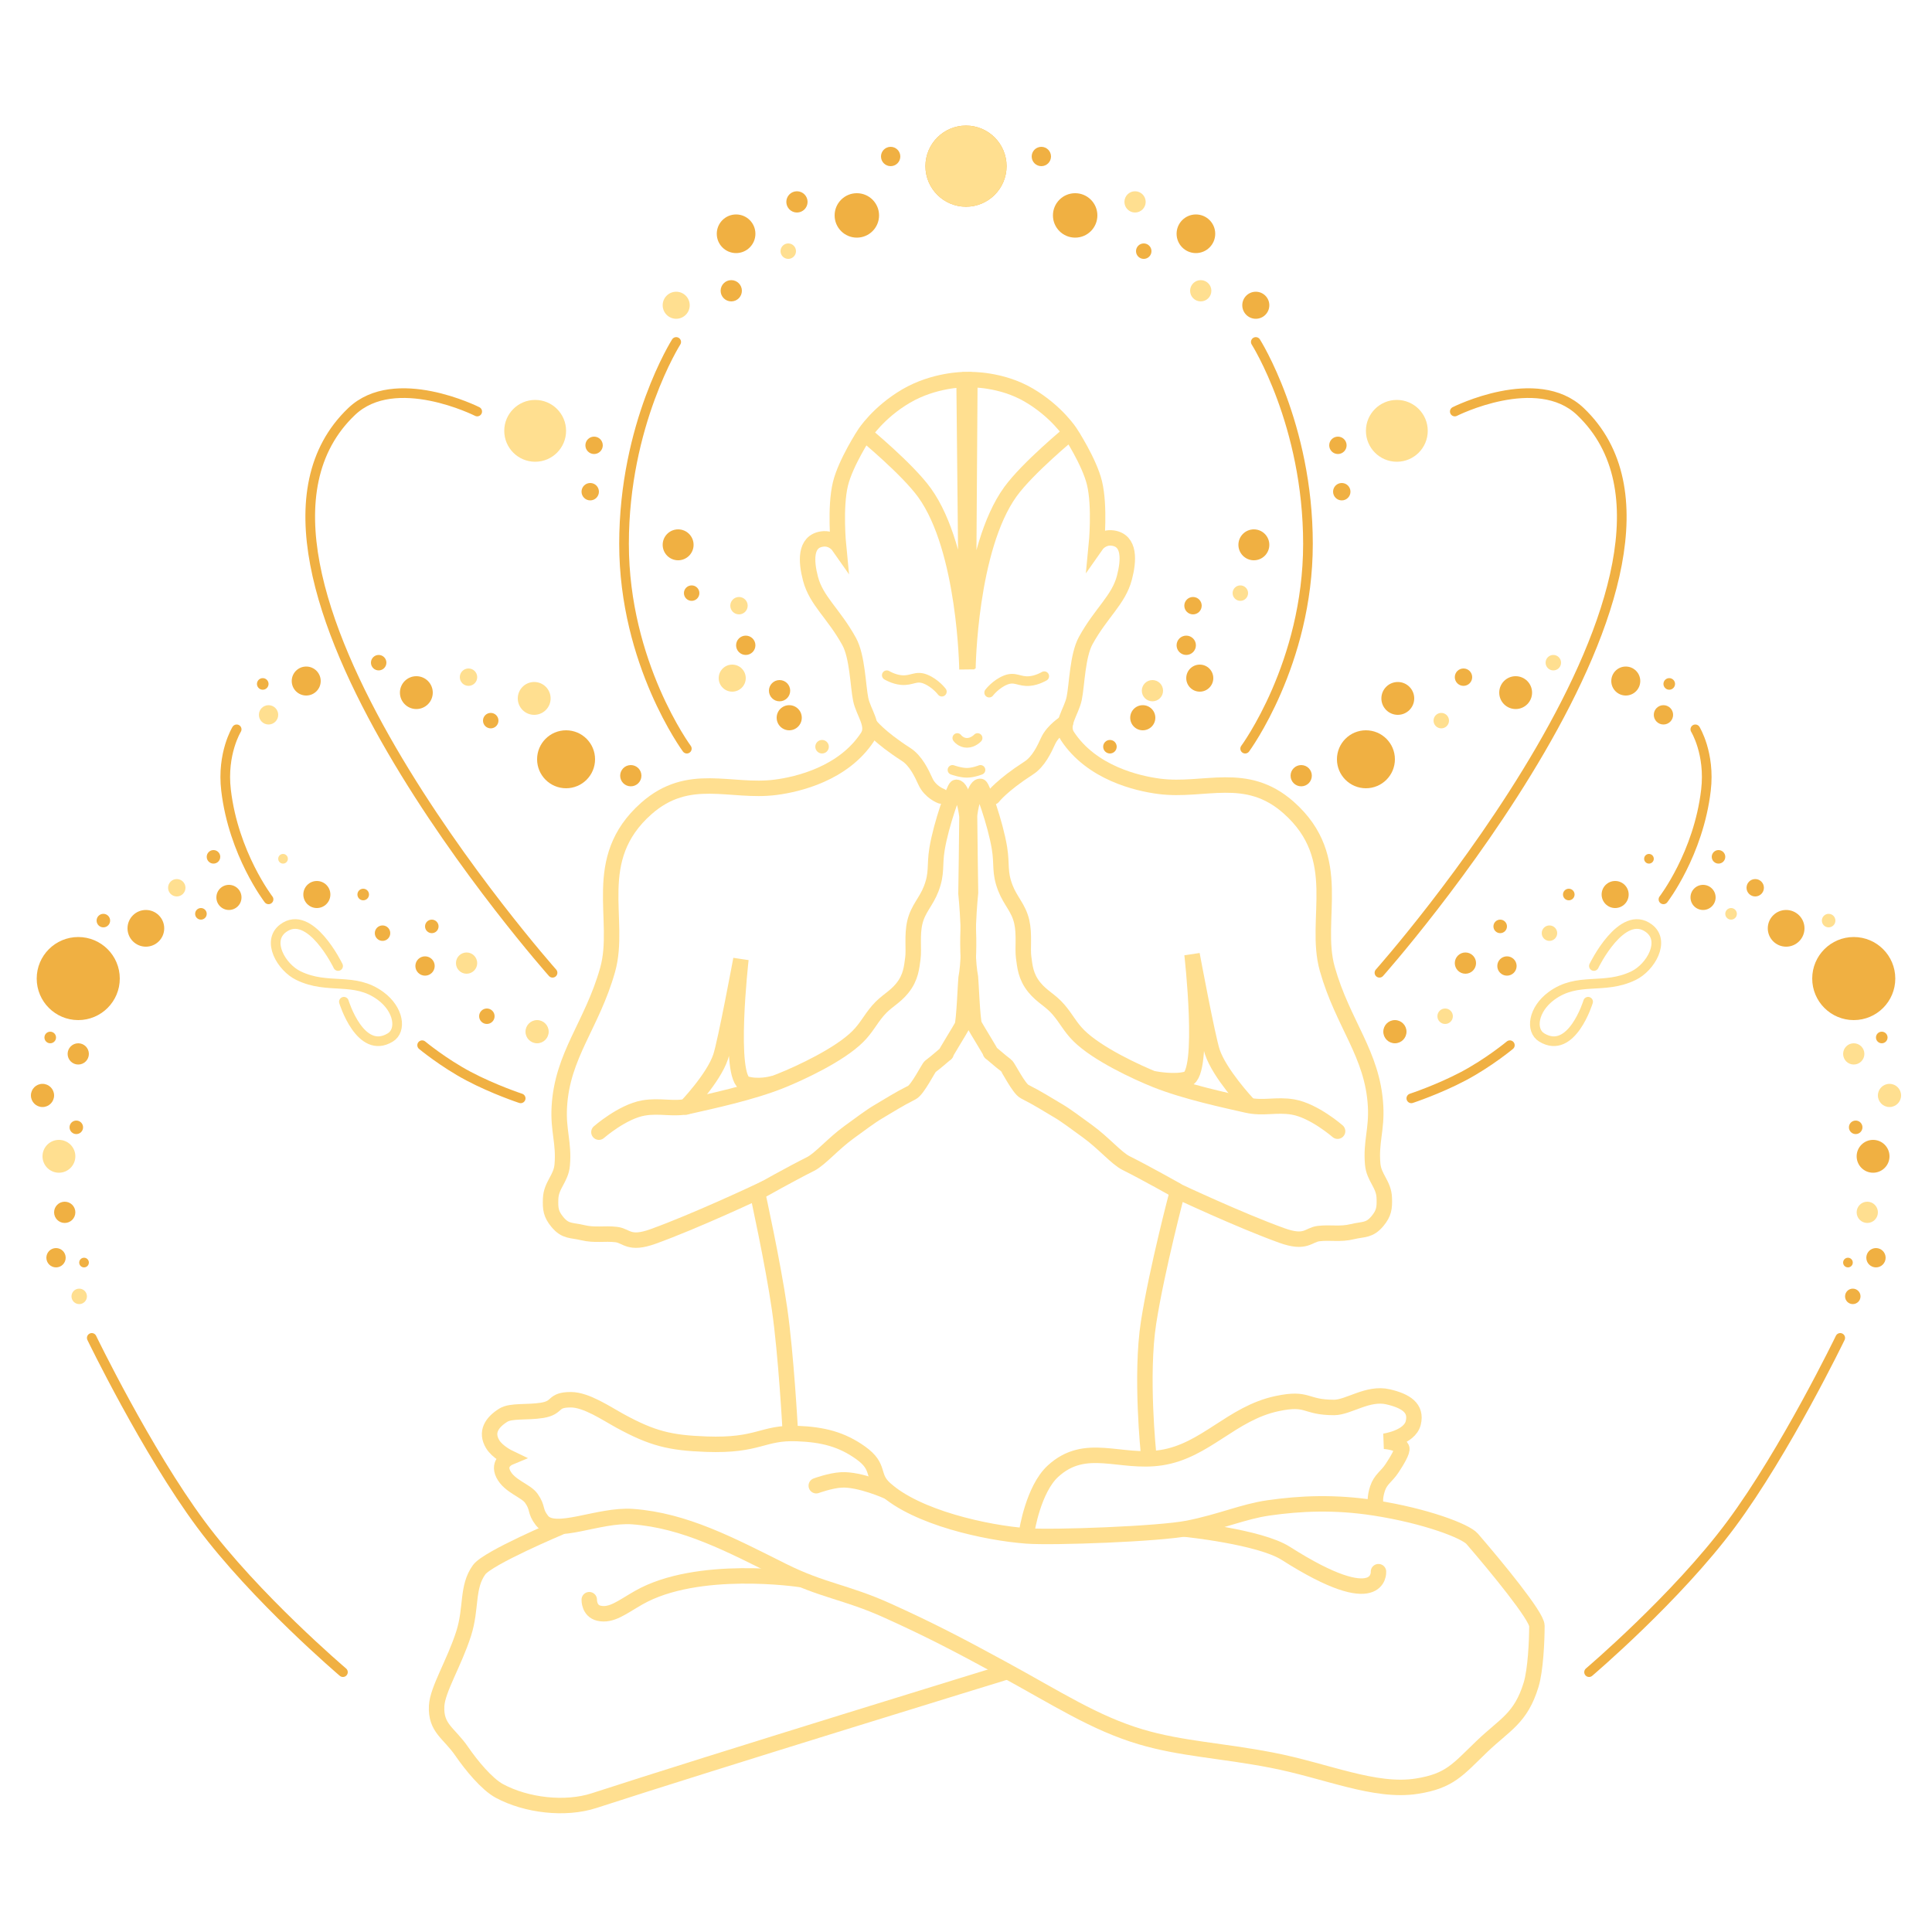 <svg width="1000" height="1000" viewBox="0 0 1000 1000" fill="none" xmlns="http://www.w3.org/2000/svg">
<path d="M409 740C409 740 406.907 701.193 403.5 677.5C400.093 653.807 392 617 392 617C392 617 359.686 632.193 338 640C325.5 644.5 324.364 639.632 319 639C312.795 638.269 307.951 639.57 301.5 638C295.815 636.616 292.711 637.592 288.5 632.5C285.15 628.448 284.806 625.754 285 620.5C285.266 613.344 290.38 610.134 291 603C292 591.5 288.821 585.214 289.5 573C291 546 306.425 530.617 314.5 502C321.836 476 304.848 444.782 334.5 418.5C356.5 399 378.161 410.544 401.5 407.5C413 406 436.5 400.5 449 381.5C452.907 375.562 446.941 368.96 445.5 362C444.06 355.04 443.839 339.864 439.5 332C431.5 317.5 422.5 311 419.5 299.5C417.199 290.678 416.475 280.289 425.5 279C431 278.214 434 282.5 434 282.5C434 282.5 432.055 262.651 435 250.5C437.676 239.459 447.5 224.5 447.5 224.5M447.5 224.5C447.5 224.5 454.5 213.5 469 205C483.5 196.5 499 196.5 499 196.5L500.5 346.5C500.5 346.5 499.695 284.324 478.5 255C469.612 242.703 447.5 224.5 447.5 224.5Z" stroke="#FFDF90" stroke-width="8" stroke-linecap="round"/>
<path d="M594.5 752.5C594.5 752.5 590.219 712 594.5 684.5C598.781 657 609.5 616.5 609.5 616.5C609.5 616.5 641.814 631.693 663.5 639.5C676 644 677.136 639.132 682.5 638.5C688.705 637.769 693.549 639.07 700 637.5C705.685 636.116 708.789 637.092 713 632C716.35 627.948 716.694 625.254 716.5 620C716.234 612.844 711.12 609.634 710.5 602.5C709.5 591 712.679 584.714 712 572.5C710.5 545.5 695.075 530.117 687 501.5C679.664 475.5 696.652 444.282 667 418C645 398.5 623.339 410.044 600 407C588.5 405.5 565 400 552.5 381C548.593 375.062 554.559 368.46 556 361.5C557.44 354.54 557.661 339.365 562 331.5C570 317 579 310.5 582 299C584.301 290.178 585.025 279.789 576 278.5C570.5 277.714 567.5 282 567.5 282C567.5 282 569.445 262.151 566.5 250C563.824 238.959 554 224 554 224M554 224C554 224 547 213 532.5 204.5C518 196 502 196.5 502 196.5L501 346C501 346 501.805 283.824 523 254.5C531.888 242.203 554 224 554 224Z" stroke="#FFDF90" stroke-width="8" stroke-linecap="round"/>
<path d="M365.5 747.5C393 748.5 394.402 741.33 412.5 742C426 742.5 435.69 744.993 445.5 752C456 759.5 450.689 763.853 458 770.5C474.5 785.5 510.409 793.438 531.5 795C545 796 600 794 615 791C632.045 787.591 643.5 782.368 656.5 780.5C673 778.129 690.855 777.292 711.5 780.5C738 784.618 758.552 792.5 762 796.5C774.5 811 795.5 836.5 795.5 841.5C795.5 849.562 794.783 864.5 792.5 872C787.174 889.5 778.953 892.526 767 904C754.5 916 750.454 921.803 733.5 924.5C711.5 928 686.603 916.5 658 911C631.832 905.968 611.5 905.23 590.5 899C566.5 891.88 547.034 879.027 518.5 863.5C496.673 851.622 481.656 843.709 459 833.5C437.945 824.013 425.656 823.328 405 813C378 799.5 354.5 787 327.5 785C309.867 783.694 287.052 795.5 280.5 787C276.579 781.913 278.713 780.741 275 775.5C272.167 771.5 263.679 769.357 260.5 763C257.5 757 263.5 754.5 263.5 754.5C263.5 754.5 257.472 751.618 255.001 747.5C251.306 741.344 254.412 736.305 260.5 732.5C264.5 730 272.786 731.22 280.5 730C289.284 728.611 285.5 724.5 295.5 724.5C303.516 724.5 313.963 731.663 321 735.5C337.556 744.526 346.657 746.815 365.5 747.5Z" stroke="#FFDF90" stroke-width="8" stroke-linecap="round"/>
<path d="M713.5 813.5C713.5 813.5 715 835.5 665.5 804C652 795.409 613.5 791.5 613.5 791.5" stroke="#FFDF90" stroke-width="8" stroke-linecap="round"/>
<path d="M422.5 769C422.5 769 429.726 766.319 435.5 766C445 765.475 459.5 772 459.5 772" stroke="#FFDF90" stroke-width="8" stroke-linecap="round"/>
<path d="M290 790.5C290 790.5 252.5 806.281 248 812.5C241.488 821.5 244.222 832.282 240 845.5C235.123 860.767 226.425 874.5 226 883C225.418 894.639 232.404 896.893 239 906.5C243.973 913.744 252 923.5 258.5 927C272.387 934.478 292.501 936.881 307.5 932C368.5 912.151 520.5 865.5 520.5 865.5" stroke="#FFDF90" stroke-width="8" stroke-linecap="round"/>
<path d="M305 828C305 828 304.776 833.794 310 835C316.5 836.5 322 831.86 330.5 827C361.107 809.5 414 817.5 414 817.5" stroke="#FFDF90" stroke-width="8" stroke-linecap="round"/>
<path d="M531.5 792.5C531.5 792.5 534.815 770.859 545 761.5C561.868 746 579.551 757.764 601 754.5C624 751 637.379 731.511 661 726.5C677.5 723 675 728.5 690.5 728.5C698 728.5 707.974 720.539 718.5 723C727.658 725.141 733.397 728.781 731.5 736.5C729.603 744.219 716.5 746 716.5 746C716.5 746 724.007 746.434 725.5 749.5C726.23 751 722.76 756.573 720.5 760C717.687 764.266 714.588 765.643 713 770.5C711.412 775.357 712 778 712 778" stroke="#FFDF90" stroke-width="8" stroke-linecap="round"/>
<path d="M459 349.5C459 349.5 462.491 351.636 466.5 352C472 352.5 474 349.5 479 351.5C484.153 353.561 487.5 358 487.5 358" stroke="#FFDF90" stroke-width="5" stroke-linecap="round"/>
<path d="M540.5 350C540.5 350 537.009 352.136 533 352.5C527.5 353 525.5 350 520.5 352C515.347 354.061 512 358.5 512 358.5" stroke="#FFDF90" stroke-width="5" stroke-linecap="round"/>
<path d="M495.5 382C495.5 382 497.297 384.5 500.5 384.5C503.703 384.5 506 382 506 382" stroke="#FFDF90" stroke-width="5" stroke-linecap="round"/>
<path d="M493 398.5C493 398.5 497.158 400.016 500.5 400C503.842 399.984 507.5 398.5 507.5 398.5" stroke="#FFDF90" stroke-width="5" stroke-linecap="round"/>
<path d="M450.5 375.5C450.5 375.5 455 381.5 469 390.5C474 393.714 477.037 400.182 479 404.5C481.5 410 487 412 487 412" stroke="#FFDF90" stroke-width="8" stroke-linecap="round"/>
<path d="M514 412.5C514 412.5 518.5 406.5 532.5 397.5C537.5 394.286 540.537 387.818 542.5 383.5C545 378 551.5 374 551.5 374" stroke="#FFDF90" stroke-width="8" stroke-linecap="round"/>
<path d="M310 586C310 586 322.113 575.408 333 573.5C341.731 571.97 348.356 574.465 357 572.5C368 570 388.878 565.549 404 559.5C414 555.5 434.5 546 444 536.5C448.573 531.927 450.281 527.902 454.5 523C458.678 518.145 462.967 516.476 467 511.5C471.569 505.863 471.875 500.5 472.5 496C473.125 491.5 471.976 484.009 473.5 477.5C475.192 470.273 479.344 466.931 482 460C485.151 451.777 483.584 448.192 485 439.5C487.105 426.578 494 407.5 495 407.5C498 407.5 500.5 420.5 500.5 423C500.5 429 500 462.5 500 462.5C500 462.5 503 491 500 506.5C499.867 507.188 499 529 498 531C497.194 532.612 488.7 546.3 489.5 545.5C491 544 484.5 549.833 481.5 552C480.594 552.655 475 564 472 565.5C465.189 568.906 460.375 572.052 454.5 575.5C450.5 577.848 445.118 581.936 439.5 586C431.092 592.084 424.5 600 419.5 602.5C409.185 607.657 393.5 616.5 393.5 616.5" stroke="#FFDF90" stroke-width="8" stroke-linecap="round"/>
<path d="M692.333 585.5C692.333 585.5 680.22 574.908 669.333 573C660.602 571.47 653.977 573.965 645.333 572C634.333 569.5 613.455 565.049 598.333 559C588.333 555 567.833 545.5 558.333 536C553.76 531.427 552.052 527.402 547.833 522.5C543.655 517.645 539.366 515.976 535.333 511C530.764 505.363 530.458 500 529.833 495.5C529.208 491 530.357 483.509 528.833 477C527.141 469.773 522.989 466.431 520.333 459.5C517.182 451.277 518.749 447.692 517.333 439C515.228 426.078 508.333 407 507.333 407C504.333 407 501.833 420 501.833 422.5C501.833 428.5 502.333 462 502.333 462C502.333 462 499.333 490.5 502.333 506C502.466 506.688 503.333 528.5 504.333 530.5C505.139 532.112 513.633 545.8 512.833 545C511.333 543.5 517.833 549.333 520.833 551.5C521.739 552.155 527.333 563.5 530.333 565C537.144 568.406 541.958 571.552 547.833 575C551.833 577.348 557.215 581.436 562.833 585.5C571.241 591.584 577.833 599.5 582.833 602C593.148 607.157 608.833 616 608.833 616" stroke="#FFDF90" stroke-width="8" stroke-linecap="round"/>
<path d="M355 573C355 573 369.268 558.196 373 547C375.5 539.5 383.5 496.5 383.5 496.5C383.5 496.5 376.5 558.206 386 561C392.5 562.912 399.5 561 399.5 561" stroke="#FFDF90" stroke-width="8" stroke-linecap="round"/>
<path d="M645.5 571C645.5 571 631.232 555.696 627.5 544.5C625 537 617 494 617 494C617 494 624 555.706 614.5 558.5C608 560.412 598 558.5 598 558.5" stroke="#FFDF90" stroke-width="8" stroke-linecap="round"/>
<path d="M177.5 865.5C177.5 865.5 132.206 827 104 789C75.794 751 47.5 692.5 47.5 692.5" stroke="#F0B042" stroke-width="5" stroke-linecap="round"/>
<circle cx="41" cy="671" r="4" fill="#FFDF90"/>
<circle cx="29" cy="651" r="5" fill="#F0B042"/>
<circle cx="43.5" cy="653.5" r="2.5" fill="#F0B042"/>
<circle cx="33.5" cy="627.5" r="5.5" fill="#F0B042"/>
<circle cx="30.5" cy="598.5" r="8.5" fill="#FFDF90"/>
<circle cx="39.5" cy="583.5" r="3.5" fill="#F0B042"/>
<circle cx="22" cy="567" r="6" fill="#F0B042"/>
<circle cx="40.5" cy="545.5" r="5.5" fill="#F0B042"/>
<circle cx="40.5" cy="506.5" r="21.5" fill="#F0B042"/>
<circle cx="26" cy="537" r="3" fill="#F0B042"/>
<circle cx="75.5" cy="480.5" r="9.5" fill="#F0B042"/>
<circle cx="53.5" cy="476.5" r="3.5" fill="#F0B042"/>
<circle cx="118.5" cy="464.5" r="6.5" fill="#F0B042"/>
<circle cx="104" cy="473" r="3" fill="#F0B042"/>
<circle cx="91.5" cy="459.5" r="4.5" fill="#FFDF90"/>
<circle cx="110.5" cy="443.5" r="3.5" fill="#F0B042"/>
<path d="M218.5 541C218.5 541 229.5 550.115 242.5 557C255.5 563.885 269.5 568.5 269.5 568.5" stroke="#F0B042" stroke-width="5" stroke-linecap="round"/>
<circle cx="164" cy="463" r="7" fill="#F0B042"/>
<circle cx="188" cy="463" r="3" fill="#F0B042"/>
<circle cx="198" cy="483" r="4" fill="#F0B042"/>
<circle cx="241.5" cy="498.5" r="5.5" fill="#FFDF90"/>
<circle cx="278" cy="534" r="6" fill="#FFDF90"/>
<circle cx="252" cy="526" r="4" fill="#F0B042"/>
<circle cx="220" cy="500" r="5" fill="#F0B042"/>
<circle cx="223.5" cy="479.5" r="3.5" fill="#F0B042"/>
<circle cx="146.5" cy="444.5" r="2.5" fill="#FFDF90"/>
<path d="M139 465.5C139 465.5 120.882 442 117 409C114.765 390 122.5 377.5 122.5 377.5" stroke="#F0B042" stroke-width="5" stroke-linecap="round"/>
<circle cx="158.5" cy="352.5" r="7.5" fill="#F0B042"/>
<circle cx="139" cy="370" r="5" fill="#FFDF90"/>
<circle cx="136" cy="354" r="3" fill="#F0B042"/>
<path d="M286 503.5C286 503.5 98.5 292.5 181.999 213C204.5 191.577 246.999 213 246.999 213" stroke="#F0B042" stroke-width="5" stroke-linecap="round"/>
<circle cx="277" cy="223" r="16" fill="#FFDF90"/>
<circle cx="293" cy="393" r="15" fill="#F0B042"/>
<circle cx="215.5" cy="358.5" r="8.5" fill="#F0B042"/>
<circle cx="276.5" cy="361.5" r="8.5" fill="#FFDF90"/>
<circle cx="254" cy="373" r="4" fill="#F0B042"/>
<circle cx="242.5" cy="350.5" r="4.5" fill="#FFDF90"/>
<circle cx="196" cy="343" r="4" fill="#F0B042"/>
<circle cx="326.5" cy="401.5" r="5.5" fill="#F0B042"/>
<circle cx="307.5" cy="230.5" r="4.5" fill="#F0B042"/>
<circle cx="305.5" cy="254.5" r="4.5" fill="#F0B042"/>
<path d="M355.5 387.5C355.5 387.5 323 343.5 323 281.5C323 219.5 350 177 350 177" stroke="#F0B042" stroke-width="5" stroke-linecap="round"/>
<circle cx="351" cy="282" r="8" fill="#F0B042"/>
<circle cx="358" cy="307" r="4" fill="#F0B042"/>
<circle cx="382.5" cy="313.5" r="4.5" fill="#FFDF90"/>
<circle cx="386" cy="334" r="5" fill="#F0B042"/>
<circle cx="379" cy="351" r="7" fill="#FFDF90"/>
<circle cx="403.5" cy="357.5" r="5.5" fill="#F0B042"/>
<circle cx="408.5" cy="371.5" r="6.5" fill="#F0B042"/>
<circle cx="425.5" cy="386.5" r="3.5" fill="#FFDF90"/>
<circle cx="381" cy="121" r="10" fill="#F0B042"/>
<circle cx="443.5" cy="111.5" r="11.5" fill="#F0B042"/>
<circle cx="412.5" cy="104.5" r="5.5" fill="#F0B042"/>
<circle cx="408" cy="130" r="4" fill="#FFDF90"/>
<circle cx="378.5" cy="150.5" r="5.5" fill="#F0B042"/>
<circle cx="350" cy="158" r="7" fill="#FFDF90"/>
<circle cx="461" cy="81" r="5" fill="#F0B042"/>
<circle cx="500" cy="86" r="21" fill="#F0B042"/>
<path d="M175 500C175 500 160.5 470 146.5 480.5C137.759 487.056 145.607 500.697 154.5 505C170 512.5 183.236 505.359 197 515.5C206.5 522.5 208 533.357 202 537C186.5 546.41 178 518.5 178 518.5" stroke="#FFDF90" stroke-width="5" stroke-linecap="round"/>
<path d="M822.5 865.5C822.5 865.5 867.794 827 896 789C924.206 751 952.5 692.5 952.5 692.5" stroke="#F0B042" stroke-width="5" stroke-linecap="round"/>
<circle cx="4" cy="4" r="4" transform="matrix(-1 0 0 1 963 667)" fill="#F0B042"/>
<circle cx="5" cy="5" r="5" transform="matrix(-1 0 0 1 976 646)" fill="#F0B042"/>
<circle cx="2.5" cy="2.5" r="2.5" transform="matrix(-1 0 0 1 959 651)" fill="#F0B042"/>
<circle cx="5.5" cy="5.5" r="5.5" transform="matrix(-1 0 0 1 972 622)" fill="#FFDF90"/>
<circle cx="8.5" cy="8.5" r="8.5" transform="matrix(-1 0 0 1 978 590)" fill="#F0B042"/>
<circle cx="3.5" cy="3.5" r="3.5" transform="matrix(-1 0 0 1 964 580)" fill="#F0B042"/>
<circle cx="6" cy="6" r="6" transform="matrix(-1 0 0 1 984 561)" fill="#FFDF90"/>
<circle cx="5.5" cy="5.5" r="5.5" transform="matrix(-1 0 0 1 965 540)" fill="#FFDF90"/>
<circle cx="21.5" cy="21.5" r="21.5" transform="matrix(-1 0 0 1 981 485)" fill="#F0B042"/>
<circle cx="3" cy="3" r="3" transform="matrix(-1 0 0 1 977 534)" fill="#F0B042"/>
<circle cx="9.5" cy="9.5" r="9.5" transform="matrix(-1 0 0 1 934 471)" fill="#F0B042"/>
<circle cx="3.5" cy="3.5" r="3.5" transform="matrix(-1 0 0 1 950 473)" fill="#FFDF90"/>
<circle cx="6.5" cy="6.5" r="6.5" transform="matrix(-1 0 0 1 888 458)" fill="#F0B042"/>
<circle cx="3" cy="3" r="3" transform="matrix(-1 0 0 1 899 470)" fill="#FFDF90"/>
<circle cx="4.5" cy="4.5" r="4.5" transform="matrix(-1 0 0 1 913 455)" fill="#F0B042"/>
<circle cx="3.5" cy="3.5" r="3.5" transform="matrix(-1 0 0 1 893 440)" fill="#F0B042"/>
<path d="M781.5 541C781.5 541 770.5 550.115 757.5 557C744.5 563.885 730.5 568.5 730.5 568.5" stroke="#F0B042" stroke-width="5" stroke-linecap="round"/>
<circle cx="7" cy="7" r="7" transform="matrix(-1 0 0 1 843 456)" fill="#F0B042"/>
<circle cx="3" cy="3" r="3" transform="matrix(-1 0 0 1 815 460)" fill="#F0B042"/>
<circle cx="4" cy="4" r="4" transform="matrix(-1 0 0 1 806 479)" fill="#FFDF90"/>
<circle cx="5.5" cy="5.5" r="5.5" transform="matrix(-1 0 0 1 764 493)" fill="#F0B042"/>
<circle cx="6" cy="6" r="6" transform="matrix(-1 0 0 1 728 528)" fill="#F0B042"/>
<circle cx="4" cy="4" r="4" transform="matrix(-1 0 0 1 752 522)" fill="#FFDF90"/>
<circle cx="5" cy="5" r="5" transform="matrix(-1 0 0 1 785 495)" fill="#F0B042"/>
<circle cx="3.5" cy="3.5" r="3.5" transform="matrix(-1 0 0 1 780 476)" fill="#F0B042"/>
<circle cx="2.5" cy="2.5" r="2.5" transform="matrix(-1 0 0 1 856 442)" fill="#F0B042"/>
<path d="M861 465.5C861 465.5 879.118 442 883 409C885.235 390 877.5 377.5 877.5 377.5" stroke="#F0B042" stroke-width="5" stroke-linecap="round"/>
<circle cx="7.5" cy="7.5" r="7.5" transform="matrix(-1 0 0 1 849 345)" fill="#F0B042"/>
<circle cx="5" cy="5" r="5" transform="matrix(-1 0 0 1 866 365)" fill="#F0B042"/>
<circle cx="3" cy="3" r="3" transform="matrix(-1 0 0 1 867 351)" fill="#F0B042"/>
<path d="M714 503.5C714 503.5 901.5 292.5 818.001 213C795.5 191.577 753.001 213 753.001 213" stroke="#F0B042" stroke-width="5" stroke-linecap="round"/>
<circle cx="16" cy="16" r="16" transform="matrix(-1 0 0 1 739 207)" fill="#FFDF90"/>
<circle cx="15" cy="15" r="15" transform="matrix(-1 0 0 1 722 378)" fill="#F0B042"/>
<circle cx="8.5" cy="8.5" r="8.5" transform="matrix(-1 0 0 1 793 350)" fill="#F0B042"/>
<circle cx="8.5" cy="8.5" r="8.5" transform="matrix(-1 0 0 1 732 353)" fill="#F0B042"/>
<circle cx="4" cy="4" r="4" transform="matrix(-1 0 0 1 750 369)" fill="#FFDF90"/>
<circle cx="4.5" cy="4.5" r="4.5" transform="matrix(-1 0 0 1 762 346)" fill="#F0B042"/>
<circle cx="4" cy="4" r="4" transform="matrix(-1 0 0 1 808 339)" fill="#FFDF90"/>
<circle cx="5.5" cy="5.5" r="5.5" transform="matrix(-1 0 0 1 679 396)" fill="#F0B042"/>
<circle cx="4.5" cy="4.5" r="4.5" transform="matrix(-1 0 0 1 697 226)" fill="#F0B042"/>
<circle cx="4.5" cy="4.5" r="4.5" transform="matrix(-1 0 0 1 699 250)" fill="#F0B042"/>
<path d="M644.5 387.5C644.5 387.5 677 343.5 677 281.5C677 219.5 650 177 650 177" stroke="#F0B042" stroke-width="5" stroke-linecap="round"/>
<circle cx="8" cy="8" r="8" transform="matrix(-1 0 0 1 657 274)" fill="#F0B042"/>
<circle cx="4" cy="4" r="4" transform="matrix(-1 0 0 1 646 303)" fill="#FFDF90"/>
<circle cx="4.5" cy="4.5" r="4.5" transform="matrix(-1 0 0 1 622 309)" fill="#F0B042"/>
<circle cx="5" cy="5" r="5" transform="matrix(-1 0 0 1 619 329)" fill="#F0B042"/>
<circle cx="7" cy="7" r="7" transform="matrix(-1 0 0 1 628 344)" fill="#F0B042"/>
<circle cx="5.5" cy="5.5" r="5.5" transform="matrix(-1 0 0 1 602 352)" fill="#FFDF90"/>
<circle cx="6.5" cy="6.5" r="6.5" transform="matrix(-1 0 0 1 598 365)" fill="#F0B042"/>
<circle cx="3.5" cy="3.5" r="3.5" transform="matrix(-1 0 0 1 578 383)" fill="#F0B042"/>
<circle cx="10" cy="10" r="10" transform="matrix(-1 0 0 1 629 111)" fill="#F0B042"/>
<circle cx="11.5" cy="11.5" r="11.5" transform="matrix(-1 0 0 1 568 100)" fill="#F0B042"/>
<circle cx="5.5" cy="5.5" r="5.5" transform="matrix(-1 0 0 1 593 99)" fill="#FFDF90"/>
<circle cx="4" cy="4" r="4" transform="matrix(-1 0 0 1 596 126)" fill="#F0B042"/>
<circle cx="5.5" cy="5.5" r="5.5" transform="matrix(-1 0 0 1 627 145)" fill="#FFDF90"/>
<circle cx="7" cy="7" r="7" transform="matrix(-1 0 0 1 657 151)" fill="#F0B042"/>
<circle cx="5" cy="5" r="5" transform="matrix(-1 0 0 1 544 76)" fill="#F0B042"/>
<circle cx="21" cy="21" r="21" transform="matrix(-1 0 0 1 521 65)" fill="#FFDF90"/>
<path d="M825 500C825 500 839.5 470 853.5 480.5C862.241 487.056 854.393 500.697 845.5 505C830 512.5 816.764 505.359 803 515.5C793.5 522.5 792 533.357 798 537C813.5 546.41 822 518.5 822 518.5" stroke="#FFDF90" stroke-width="5" stroke-linecap="round"/>
</svg>

